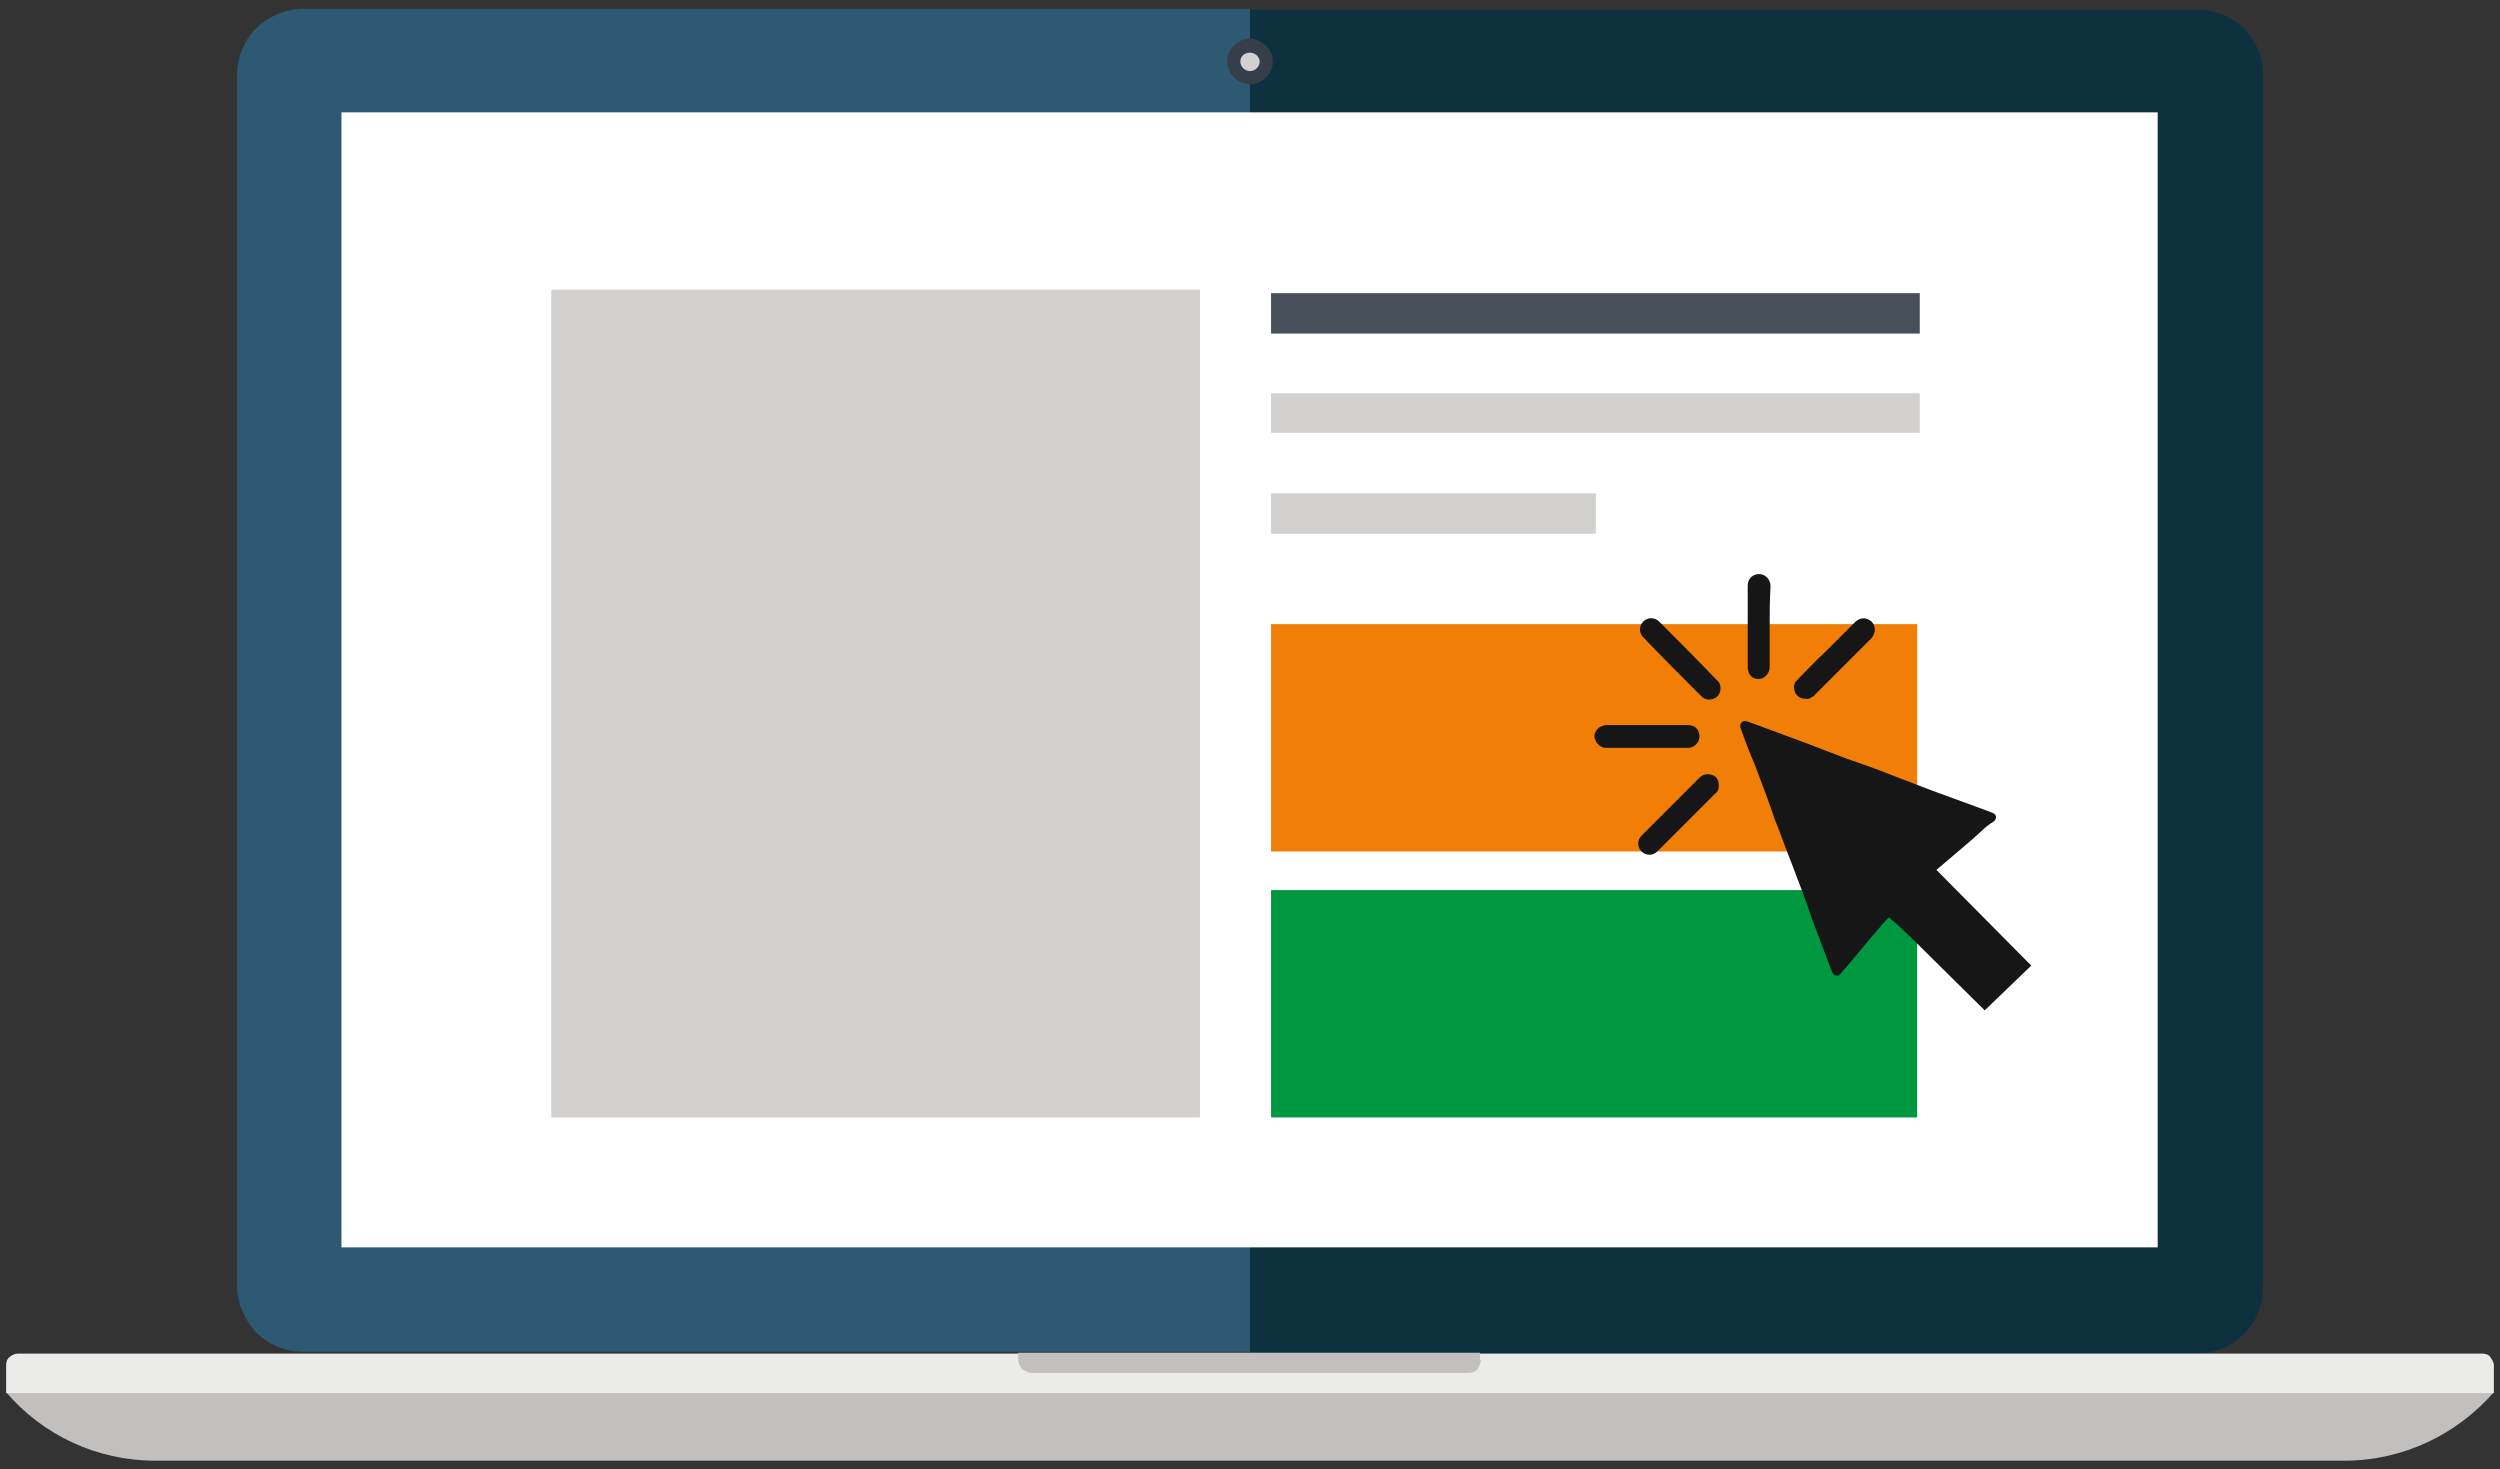<?xml version="1.0" encoding="utf-8"?>
<!-- Generator: Adobe Illustrator 25.2.3, SVG Export Plug-In . SVG Version: 6.00 Build 0)  -->
<svg version="1.1" id="Livello_1" xmlns="http://www.w3.org/2000/svg" xmlns:xlink="http://www.w3.org/1999/xlink" x="0px" y="0px"
	 viewBox="0 0 284.8 167.4" style="enable-background:new 0 0 284.8 167.4;" xml:space="preserve">
<rect x="0" y="0" width="284.8" height="167.4" fill="#333333" stroke="none"/>
<style type="text/css">
	.st0{fill:#0E3140;}
	.st1{fill:#2D5972;}
	.st2{fill:#C1C0BF;}
	.st3{fill:#EBEBEA;}
	.st4{fill:#FFFFFF;}
	.st5{fill:#363F49;}
	.st6{fill:#D3D1CF;}
	.st7{fill:#009741;}
	.st8{fill:#F07E07;}
	.st9{fill:#474F5A;}
	.st10{fill:#161616;}
</style>
<g>
	<g>
		<g>
			<g>
				<path class="st0" d="M255.7,3.3c-1.5-1.5-3.5-2.2-5.4-2.2H142.4v153.1h107.8c2,0,3.9-0.7,5.4-2.2c1.5-1.5,2.2-3.4,2.2-5.4V8.7
					C257.9,6.7,257.1,4.8,255.7,3.3z"/>
				<path class="st1" d="M34.6,1c-2,0-3.9,0.8-5.4,2.2c-1.5,1.5-2.2,3.5-2.2,5.4v137.8c0,2,0.8,3.9,2.2,5.4c1.5,1.5,3.5,2.2,5.4,2.2
					h107.8V1H34.6z"/>
			</g>
			<g>
				<g>
					<path class="st2" d="M284.1,158.6c-4.1,4.7-10.2,7.8-17,7.8H17.7c-6.8,0-12.9-3-17-7.8H284.1z"/>
				</g>
				<g>
					<path class="st3" d="M284.1,158.7H0.7v-3.2c0-0.3,0.1-0.7,0.4-0.9c0.2-0.2,0.6-0.4,0.9-0.4h280.8c0.3,0,0.7,0.1,0.9,0.4
						c0.2,0.3,0.4,0.6,0.4,0.9V158.7z"/>
				</g>
				<g>
					<path class="st2" d="M168.7,154.9c0,0.4-0.2,0.8-0.4,1.1c-0.3,0.3-0.7,0.4-1.1,0.4h-49.6c-0.4,0-0.8-0.2-1.1-0.4
						c-0.3-0.3-0.5-0.7-0.5-1.1v-0.8h52.6V154.9z"/>
				</g>
			</g>
		</g>
		<g>
			<rect x="38.9" y="12.8" class="st4" width="206.9" height="129.3"/>
		</g>
	</g>
	<g>
		<path class="st5" d="M145,7c0,1.4-1.2,2.6-2.6,2.6c-1.4,0-2.6-1.2-2.6-2.6c0-1.4,1.2-2.6,2.6-2.6C143.8,4.5,145,5.6,145,7z"/>
	</g>
	<g>
		<path class="st6" d="M143.5,7c0,0.6-0.5,1.1-1.1,1.1c-0.6,0-1.1-0.5-1.1-1.1c0-0.6,0.5-1,1.1-1C143,6,143.5,6.5,143.5,7z"/>
	</g>
	<g>
		<rect x="144.8" y="101.4" class="st7" width="73.6" height="25.9"/>
	</g>
	<g>
		<rect x="144.8" y="71.1" class="st8" width="73.6" height="25.9"/>
	</g>
	<g>
		<g>
			<rect x="144.8" y="33.4" class="st9" width="73.9" height="4.6"/>
		</g>
		<g>
			<rect x="144.8" y="44.8" class="st6" width="73.9" height="4.5"/>
		</g>
		<g>
			<rect x="144.8" y="56.2" class="st6" width="37" height="4.6"/>
		</g>
	</g>
	<g>
		<rect x="62.8" y="33" class="st6" width="73.9" height="94.3"/>
	</g>
	<g>
		<path class="st10" d="M205.7,79.6c-0.6,0-0.9-0.2-1.2-0.7c-0.2-0.5-0.2-1,0.2-1.4c1.1-1.1,2.1-2.2,3.2-3.2
			c1.1-1.1,2.3-2.3,3.4-3.4c0.6-0.6,1.3-0.6,1.9-0.1c0.5,0.5,0.5,1.3,0,1.9c-2,2-4.1,4.1-6.1,6.1c-0.2,0.2-0.3,0.3-0.5,0.5
			C206.3,79.5,206,79.7,205.7,79.6z"/>
		<path class="st10" d="M195.8,89.5c0,0.4-0.1,0.7-0.4,0.9c-2.2,2.2-4.4,4.4-6.6,6.6c-0.5,0.5-1.3,0.5-1.8,0c-0.5-0.5-0.5-1.3,0-1.8
			c2.2-2.2,4.4-4.4,6.6-6.6c0.4-0.4,0.9-0.5,1.5-0.3C195.6,88.5,195.8,88.9,195.8,89.5z"/>
		<path class="st10" d="M196,78.4c0,0.6-0.3,1-0.8,1.2c-0.5,0.2-1,0.1-1.4-0.3c-2.2-2.2-4.4-4.4-6.6-6.7c-0.5-0.5-0.5-1.3,0-1.8
			c0.5-0.5,1.3-0.5,1.8,0c2.2,2.2,4.4,4.4,6.6,6.7C195.9,77.7,196,78.1,196,78.4C196.1,78.4,196.1,78.4,196,78.4z"/>
		<path class="st10" d="M201.6,71.4c0,1.5,0,3.1,0,4.6c0,0.6-0.4,1.1-0.9,1.3c-0.5,0.1-1,0.1-1.4-0.5c-0.1-0.2-0.2-0.5-0.2-0.8
			c0-3.1,0-6.2,0-9.3c0-0.8,0.6-1.3,1.3-1.3c0.7,0,1.3,0.6,1.3,1.4C201.6,68.3,201.6,69.9,201.6,71.4z"/>
		<path class="st10" d="M187.6,85.2c-1.5,0-3.1,0-4.6,0c-0.6,0-1.1-0.4-1.3-1c-0.2-0.5,0.1-1.1,0.6-1.4c0.2-0.1,0.5-0.2,0.7-0.2
			c3.1,0,6.2,0,9.3,0c0.8,0,1.3,0.5,1.3,1.3c0,0.7-0.6,1.3-1.3,1.3C190.7,85.2,189.1,85.2,187.6,85.2z"/>
		<path class="st10" d="M217.5,106.6l8.6,8.5l5.3-5.1l-10.8-10.9l0.7-0.6c1.5-1.3,3-2.5,4.4-3.8c0.4-0.4,0.9-0.8,1.4-1.1
			c0.4-0.3,0.4-0.8-0.1-1c-0.5-0.2-1.1-0.4-1.6-0.6c-1.7-0.6-3.5-1.3-5.2-1.9c-1.6-0.6-3.1-1.2-4.7-1.8c-1.7-0.7-3.5-1.3-5.2-1.9
			c-1.6-0.6-3.1-1.2-4.7-1.8c-2.2-0.8-4.3-1.6-6.5-2.4c-0.3-0.1-0.5-0.1-0.7,0.1c-0.2,0.2-0.2,0.4-0.1,0.7c0.5,1.4,1,2.7,1.6,4.1
			c0.8,2.1,1.6,4.2,2.3,6.3c0.7,1.7,1.3,3.5,2,5.2c0.8,2.1,1.6,4.2,2.3,6.3c0.7,1.9,1.5,3.9,2.2,5.8c0.2,0.5,0.7,0.6,1,0.2
			c1.5-1.7,2.9-3.5,4.4-5.2c0.3-0.4,0.7-0.8,1.1-1.2c0.1,0.1,0.2,0.2,0.3,0.3C216.2,105.3,216.8,106,217.5,106.6z"/>
	</g>
</g>
</svg>
